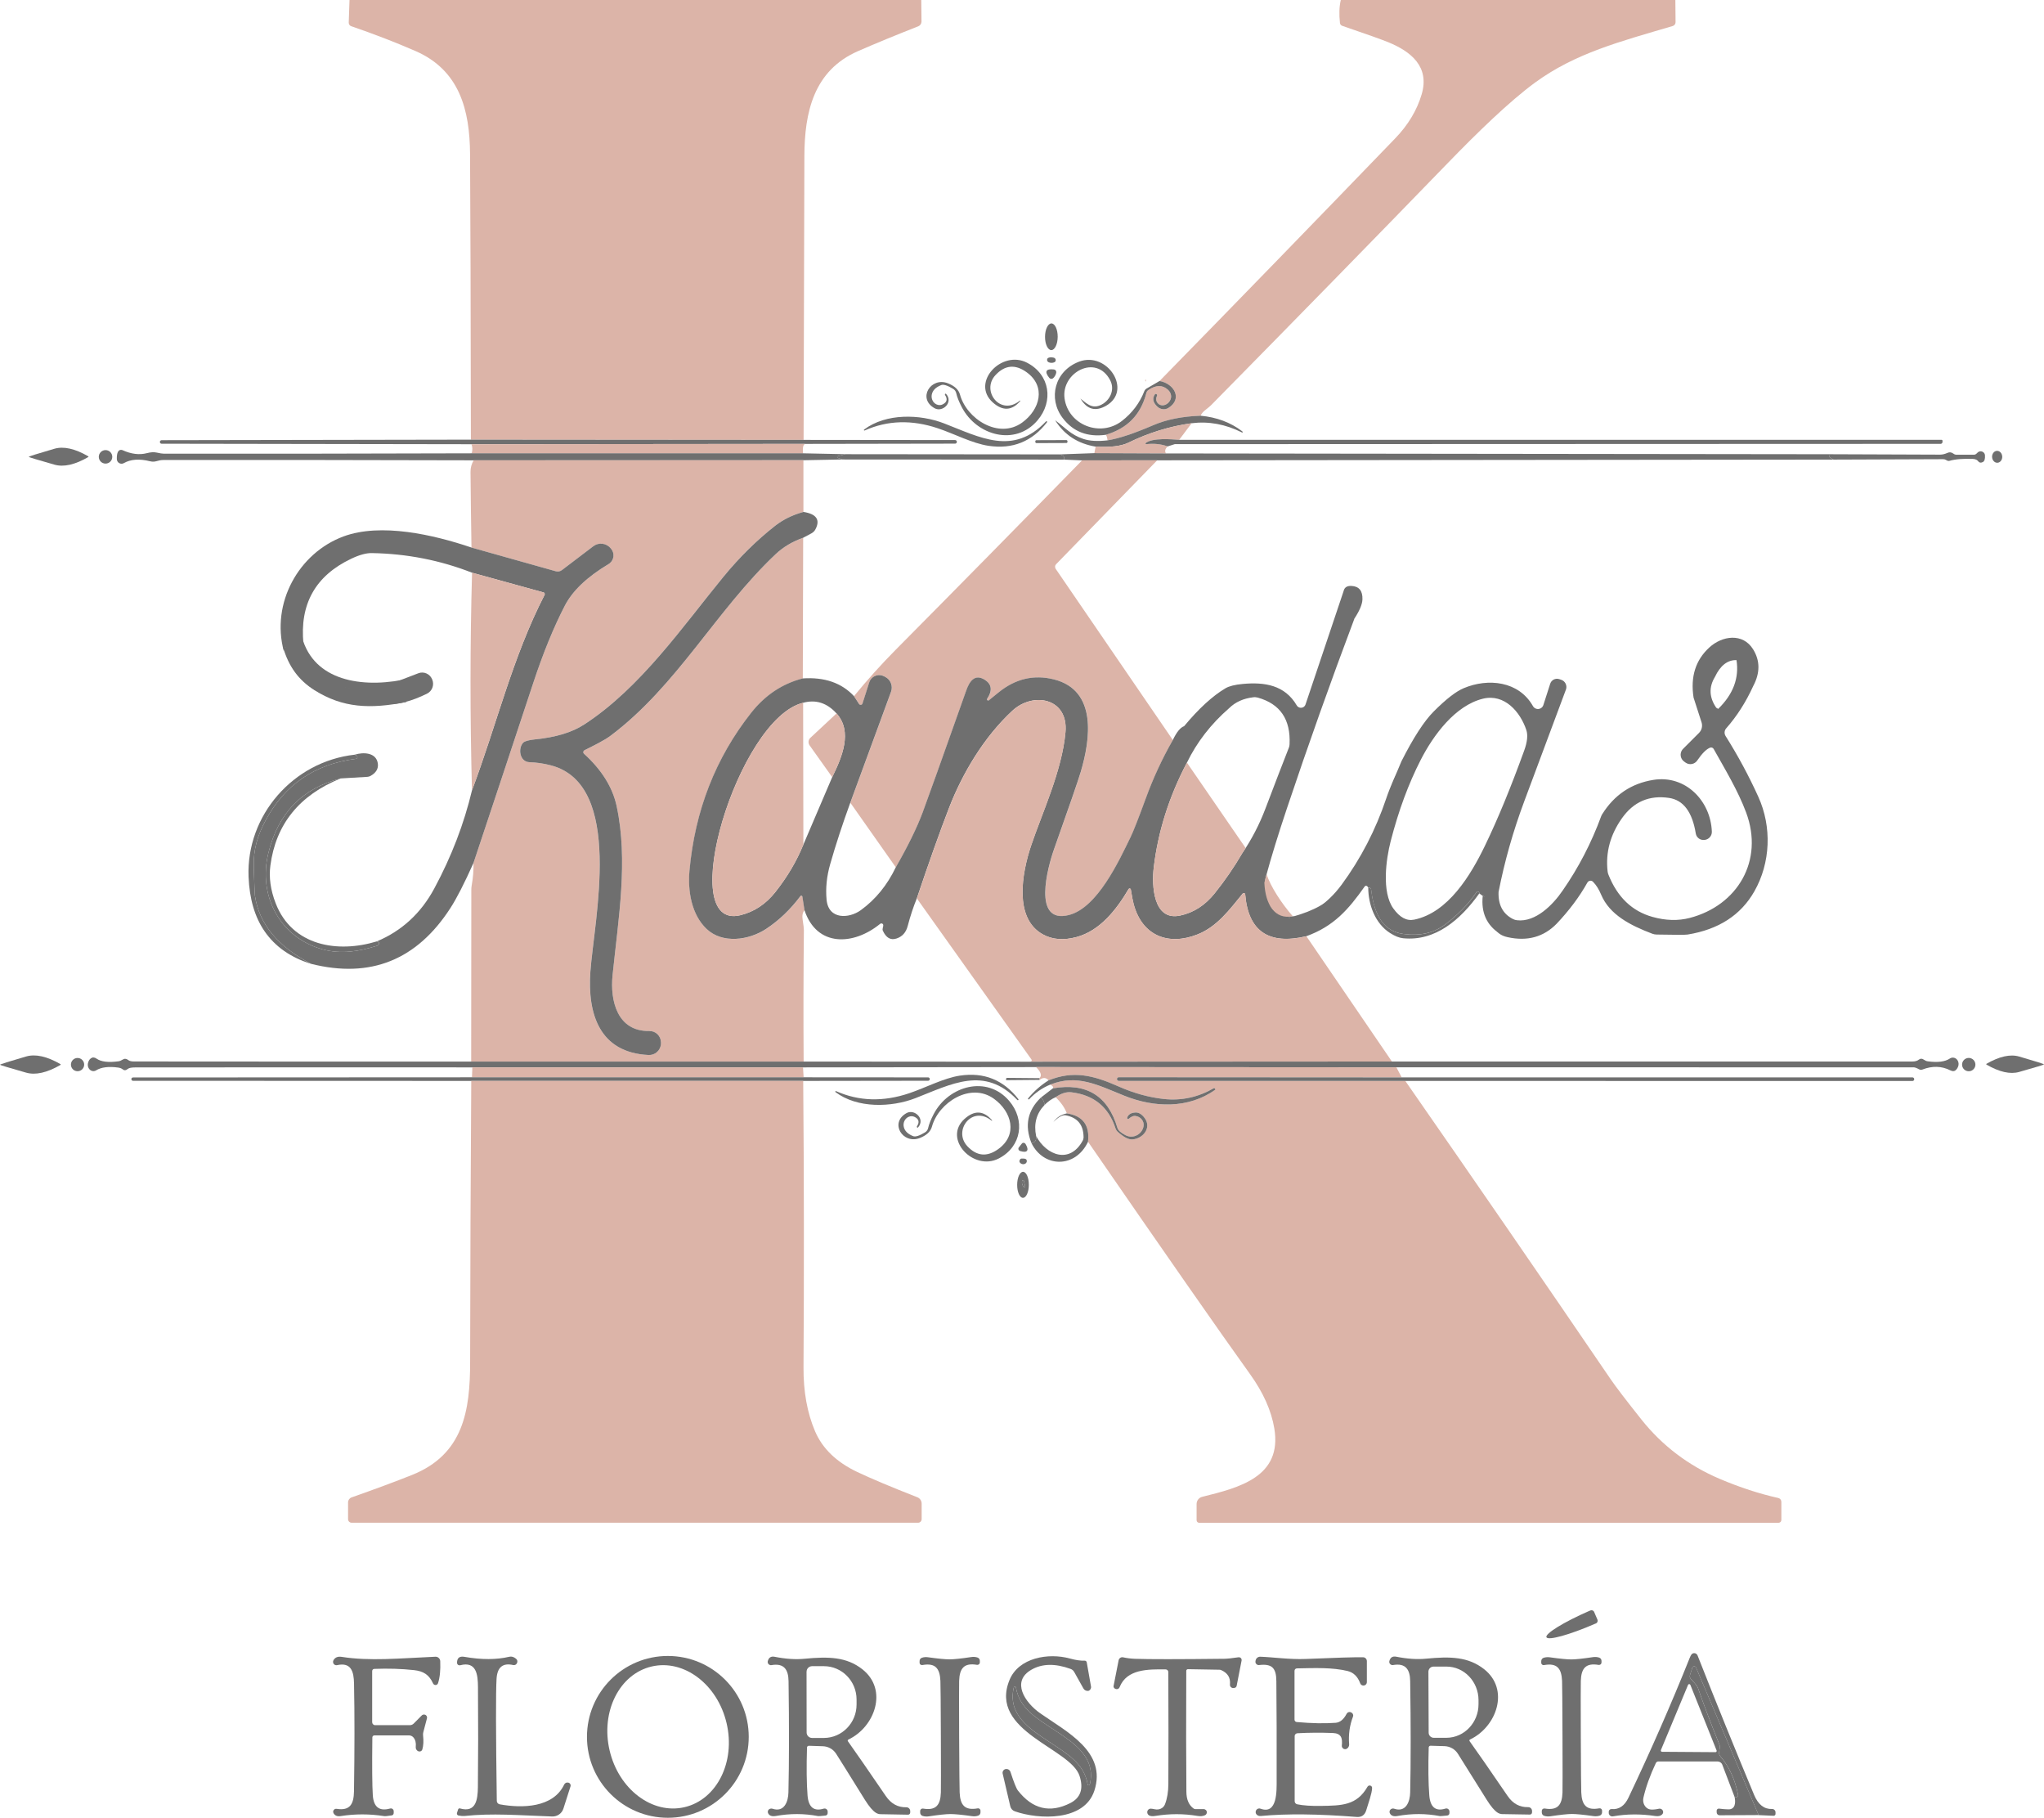 <svg xmlns="http://www.w3.org/2000/svg" id="Capa_2" data-name="Capa 2" viewBox="0 0 490.76 436.33"><defs><style>      .cls-1 {        fill: none;        stroke: #6f6f6f;        stroke-width: 2px;      }      .cls-2 {        fill: #6f6f6f;      }      .cls-3 {        fill: #dcb4a8;      }    </style></defs><g id="Capa_1-2" data-name="Capa 1"><g><path class="cls-3" d="M221.19,0l.06,5.16c0,.51-.3.96-.77,1.15-5.43,2.13-10.26,4.12-14.47,5.96-10.65,4.66-12.85,14.67-12.88,25.23-.06,22.68-.12,45.38-.19,68.09l-79.88-.06c-.04-32.02-.11-54.87-.2-68.54-.07-10.56-2.5-20.12-13.1-24.74-4.75-2.07-9.9-4.06-15.43-5.96-.37-.12-.61-.48-.6-.87l.19-5.42h137.27Z"></path><path class="cls-3" d="M402.25,0l.05,5.32c0,.43-.27.8-.67.92-12.67,3.74-23.38,6.51-33.05,13.57-6.12,4.47-13.93,12.06-21.02,19.38-17.34,17.89-36.27,37.25-56.79,58.08-.24.24-.7.62-1.37,1.15-.57.44-.95.9-1.13,1.37-4.43.15-8.24.92-11.43,2.3-4.58,1.97-8.22,3.18-10.92,3.61-.1-.75-.25-1.19-.44-1.33,5.2-1.51,8.45-4.86,9.76-10.05.07-.29.25-.54.5-.71,1.8-1.23,3.35-1.26,4.66-.08.97.88,1.06,2.15.16,3.1-.71.75-1.8.88-2.45.28-.01-.01-.03-.02-.04-.04-.52-.52-.61-1.14-.27-1.87.06-.14.01-.31-.12-.39l-.03-.02c-.13-.08-.3-.04-.38.09-.65.97-.45,1.95.62,2.94.74.69,1.82.81,2.64.3,3.49-2.17,1.38-5.85-2.12-6.47,18.94-19.35,37.79-38.76,56.56-58.22,3.13-3.24,5.25-6.78,6.38-10.62,1.93-6.6-2.55-10.22-7.99-12.46-1.62-.66-5.32-1.98-11.09-3.95-.3-.1-.52-.37-.55-.69-.23-2.08-.17-3.92.2-5.51h80.33Z"></path><ellipse class="cls-2" cx="252.43" cy="80.84" rx="3.2" ry="1.52" transform="translate(170.27 332.84) rotate(-89.7)"></ellipse><path class="cls-2" d="M253,85.85c.32.08.53.39.47.7-.03.18-.15.33-.32.4-.39.19-.83.2-1.32.03-.31-.11-.5-.45-.41-.75.05-.17.17-.3.34-.36.33-.13.75-.13,1.24-.02Z"></path><path class="cls-2" d="M244.98,96.24c-2.03,2.37-4.23,2.48-6.62.35-5.32-4.77,2.13-12.69,8.24-9.52,5.51,2.86,6.41,9.26,2.49,13.85-5.32,6.24-14.59,3.66-18.16-3.17-.69-1.33-1.14-2.46-1.34-3.37-.09-.43-.35-.8-.73-1.03-1.37-.83-2.32-1.13-2.86-.92-1.37.53-2.13,1.32-2.3,2.39-.17,1.11.52,2.17,1.55,2.38.38.08.77.03,1.11-.15,1.01-.51,1.19-1.25.54-2.24-.06-.1-.03-.24.07-.3,0,0,0,0,.01,0h0c.05-.04.12-.02.16.02,1.84,2.05-.82,4.5-2.71,3.48-4.28-2.33-.93-7.64,3.18-6,1.6.64,2.56,1.54,2.88,2.7,1.6,5.88,9.32,10.78,14.93,6.72,4.28-3.1,5.82-8.68,1.03-12.11-2.71-1.94-5.19-1.7-7.44.72-3.52,3.78,1.19,9.95,5.86,6.12.03-.02.08-.01.1.02.01.02.01.05,0,.07Z"></path><path class="cls-2" d="M278.41,91.45c3.5.62,5.61,4.3,2.12,6.47-.82.51-1.9.39-2.64-.3-1.07-.99-1.27-1.97-.62-2.94.08-.13.25-.17.38-.09l.03.02c.13.08.18.25.12.39-.34.73-.25,1.35.27,1.87.62.63,1.72.54,2.45-.2.01-.01.03-.03.04-.04.9-.95.81-2.22-.16-3.1-1.31-1.18-2.86-1.15-4.66.08-.25.17-.43.42-.5.71-1.31,5.19-4.56,8.54-9.76,10.05-4.39.59-7.83-.75-10.32-4.02-3.62-4.74-1.91-11.33,3.93-13.54,6.73-2.55,12.92,6.89,6.49,10.58-2.54,1.45-4.57.91-6.1-1.63-.01-.02-.05-.06-.12-.13,1.41,1.09,2.67,2.51,4.72,1.68,2.29-.92,3.74-3.64,2.46-6.06-3.37-6.41-11.81-1.8-10.94,4.4.9,6.39,8.61,9.37,13.75,5.41,2.47-1.91,4.27-4.29,5.39-7.14.1-.27.3-.5.55-.65l3.12-1.82Z"></path><path class="cls-2" d="M253.34,90.16c-.15.29-.33.5-.52.65-.28.21-.67.16-.89-.11-.61-.75-.81-1.31-.62-1.66.19-.35.77-.47,1.73-.36.35.04.6.34.57.69-.02.24-.11.5-.27.79Z"></path><path class="cls-3" d="M275.16,91.25c0,.06-.03.15-.07.28,0,.02-.02.04-.04.04s-.04-.02-.04-.04c-.04-.11-.05-.22-.04-.31,0-.05.05-.09.1-.08.05,0,.09.06.09.11Z"></path><path class="cls-2" d="M288.27,99.79c3.85.36,7.17,1.6,9.95,3.71.09.07.14.14.15.22,0,.05-.03.11-.09.11-.02,0-.05,0-.06-.01-3.98-2-8.02-2.74-12.11-2.23-5.26.73-10.31,2.29-15.16,4.66-1.71.84-4.34,1.16-7.89.96-4.29-.72-7.53-2.83-9.71-6.32,0,0,0-.01,0-.01,2.57,1.92,3.73,3.47,6.76,4.48,1.51.5,3.44.61,5.8.34,2.7-.43,6.34-1.64,10.92-3.61,3.19-1.38,7-2.15,11.43-2.3Z"></path><path class="cls-2" d="M207.48,103.1c5.26-3.96,13.42-3.7,19.17-1.48,8.63,3.33,16.62,7.88,24.49-.47.06-.06.16-.07.22-.01.06.05.07.14.03.21-3.59,4.64-8.28,6.53-14.05,5.66-3.89-.58-8.18-2.87-12.15-4.2-6.24-2.1-12.1-1.93-17.58.52-.06.04-.14.01-.18-.05-.04-.06-.01-.14.05-.18h0Z"></path><path class="cls-3" d="M286.11,101.59l-2.99,3.98c-1.91-.14-6.45-.51-8.04.77-.07.06-.07.16-.02.23.03.04.08.06.14.05,1.85-.21,3.57-.04,5.16.53-.63.59-.76,1.16-.41,1.69l-17.2-.07.31-1.56c3.55.2,6.18-.12,7.89-.96,4.85-2.37,9.9-3.93,15.16-4.66Z"></path><path class="cls-2" d="M113.06,105.53l79.88.06,36.38.04c.23,0,.42.19.42.42h0v.02c0,.23-.19.42-.42.42l-35.88.06-80.23.08-74.41-.12c-.23,0-.41-.18-.41-.41h0v-.02c0-.23.18-.41.41-.42l74.26-.13Z"></path><rect class="cls-2" x="248.58" y="105.65" width="7.72" height=".7" rx=".27" ry=".27" transform="translate(-.37 .88) rotate(-.2)"></rect><path class="cls-2" d="M283.12,105.57h183.05c.12,0,.22.1.22.22h0v.3c0,.25-.2.45-.45.45l-183.81.07s-.07,0-.1.01l-1.67.53c-1.59-.57-3.31-.74-5.16-.53-.09,0-.17-.06-.17-.14,0-.05.02-.1.05-.14,1.59-1.28,6.13-.91,8.04-.77Z"></path><path class="cls-3" d="M193.44,106.55c-.56,0-.77.75-.64,2.27h-79.55c.23-.75.21-1.48-.04-2.19l80.23-.08Z"></path><path class="cls-2" d="M6.9,109.67c0-.11,2.05-.76,6.15-1.95,2.23-.65,4.95-.04,8.16,1.82.02.01.03.03.03.06,0,.01,0,.01,0-.01v.05s-.01.05-.03.06c-3.21,1.86-5.92,2.47-8.15,1.83-4.11-1.17-6.16-1.79-6.16-1.86Z"></path><circle class="cls-2" cx="25.34" cy="109.66" r="1.62"></circle><path class="cls-2" d="M113.25,108.81h79.55s10.15.21,10.15.21l-1.8.49c-.11.03-.18.15-.14.26.02.07.07.12.14.15l1.15.37-9.4.18-79.17.02c-24.87-.07-49.72-.1-74.54-.07-1.38,0-1.83.63-3.16.3-2.55-.64-4.65-.49-6.29.44-.54.31-1.23.12-1.54-.42-.1-.17-.15-.36-.15-.55-.03-1.44.3-2.18.98-2.21.13,0,.26.02.38.07,2.09.95,4.05,1.19,5.86.72.89-.23,1.65-.28,2.27-.15.86.19,1.46.28,1.81.28,24.63.02,49.27-.01,73.9-.09Z"></path><path class="cls-2" d="M440.21,110.32c-.8-.37-1.15-.8-1.06-1.29,8.88.05,17.77.08,26.66.1.55,0,1.14-.14,1.79-.43.48-.22.97-.15,1.46.22.2.15.44.23.69.23h4.16c.25,0,.49-.1.66-.28l.24-.23c.4-.41,1.06-.41,1.47-.01.19.18.3.43.31.69.05.87-.13,1.4-.52,1.59-.44.22-.79.18-1.05-.12-.18-.21-.32-.35-.42-.4-.26-.14-.55-.22-.85-.23-2.38-.1-4.28.05-5.7.46-.21.06-.48,0-.81-.21-.2-.12-.43-.19-.67-.19l-26.36.1Z"></path><ellipse class="cls-2" cx="479.51" cy="109.65" rx="1.22" ry="1.43" transform="translate(-3.53 16.8) rotate(-2)"></ellipse><path class="cls-2" d="M262.75,108.77l17.2.07,159.2.19c-.09.49.26.92,1.06,1.29l-162.37.17-18.04.02-4.33-.19c.21-.63-.14-1.04-1.06-1.25l8.34-.3Z"></path><path class="cls-2" d="M254.41,109.07c.92.21,1.27.62,1.06,1.25l-53.17-.03-1.15-.37c-.11-.04-.18-.16-.14-.28.02-.07.07-.12.14-.13l1.8-.49,51.46.05Z"></path><path class="cls-3" d="M192.9,110.47v12.41c-2.6.71-4.85,1.81-6.74,3.28-4.49,3.52-8.64,7.61-12.47,12.28-9.7,11.82-19.9,26.69-33.48,35.49-2.89,1.87-6.76,3.04-11.63,3.53-1.64.17-2.63.44-2.98.81-1.32,1.42-.8,4.6,1.48,4.68,1.74.06,3.47.31,5.18.76,17.67,4.61,10.36,37.13,9.48,49.54-.71,10.13,2.17,19.43,13.98,19.99,1.53.07,2.83-1.08,2.95-2.6v-.22c.13-1.5-1-2.82-2.5-2.93-.09,0-.17,0-.26,0-7.68.13-9.47-7.23-8.83-13.42,1.41-13.68,3.78-27.49.98-40.54-.97-4.53-3.59-8.73-7.84-12.59-.21-.19-.23-.52-.03-.73.04-.05.1-.09.15-.12,2.26-1.13,4.76-2.36,6.23-3.46,16-12,25.32-30.05,39.67-43.61,1.8-1.7,4-3.01,6.6-3.93l-.09,33.77c-4.92,1.27-9.05,4.03-12.4,8.28-8.55,10.85-13.48,23.47-14.79,37.88-.44,4.93.51,10.57,4.13,13.99,3.8,3.59,10.12,2.72,14.3-.04,3.07-2.03,5.8-4.64,8.21-7.85.08-.12.25-.14.36-.06.06.04.1.11.11.18l.5,3.24c-.47.53-.62,1.31-.45,2.34.19,1.19.29,2,.29,2.42-.11,10.5-.13,21.03-.06,31.58h-79.82l.03-41.2c0-.39.03-.77.1-1.14.32-1.77.46-3.55.43-5.34,4.75-14.25,9.53-28.64,14.34-43.19,2.39-7.23,4.92-13.42,7.59-18.57,1.85-3.57,5.34-6.89,10.48-9.96,1.16-.69,1.54-2.2.85-3.36-.06-.11-.13-.21-.21-.3l-.13-.15c-1.03-1.25-2.86-1.47-4.15-.49l-7.54,5.73c-.42.32-.97.43-1.48.28l-20.24-5.69c-.1-6.18-.18-12.24-.23-18.18,0-1,.25-1.92.76-2.76l79.17-.02Z"></path><path class="cls-3" d="M277.84,110.49l-24.27,24.94c-.3.3-.33.77-.09,1.13l28.13,41.09c-2.57,4.49-4.75,9.21-6.55,14.16-1.73,4.72-2.92,7.76-3.59,9.13-2.79,5.72-7.95,16.95-14.79,18.7-8.92,2.28-5.07-11.6-3.59-15.78,3.68-10.37,5.82-16.56,6.42-18.59,2.29-7.72,4.02-19.52-6.39-22.17-4.85-1.23-9.31-.18-13.39,3.15-1.5,1.22-2.26,1.84-2.29,1.86-.13.09-.3.06-.39-.07-.07-.1-.07-.22,0-.32,1.29-1.96,1.1-3.47-.58-4.54-2.49-1.57-3.73.51-4.47,2.6-5.93,16.74-9.42,26.49-10.46,29.26-1.39,3.7-3.54,8.09-6.45,13.16l-10.92-15.51,9.78-26.62c.5-1.35-.06-2.86-1.3-3.53l-.29-.16c-1.22-.68-2.76-.25-3.44.97-.08.15-.15.3-.2.46l-1.62,5.07c-.08.24-.34.37-.58.29-.1-.03-.18-.1-.24-.18l-1.23-1.9c3.16-3.87,6.52-7.61,10.08-11.2,14.91-15.03,29.8-30.16,44.67-45.38l18.04-.02Z"></path><path class="cls-2" d="M192.91,122.88c3.11.49,4.07,1.88,2.89,4.15-.22.43-.57.78-.99,1l-1.97,1.05c-2.6.92-4.8,2.23-6.6,3.93-14.35,13.56-23.67,31.61-39.67,43.61-1.47,1.1-3.97,2.33-6.23,3.46-.26.13-.36.44-.24.7.03.06.07.11.12.15,4.25,3.86,6.87,8.06,7.84,12.59,2.8,13.05.43,26.86-.98,40.54-.64,6.19,1.15,13.55,8.83,13.42,1.51-.03,2.75,1.17,2.78,2.68,0,.09,0,.17,0,.26v.22c-.13,1.52-1.43,2.67-2.96,2.6-11.81-.56-14.69-9.86-13.98-19.99.88-12.41,8.19-44.93-9.48-49.54-1.71-.45-3.44-.7-5.18-.76-2.28-.08-2.8-3.26-1.48-4.68.35-.37,1.34-.64,2.98-.81,4.87-.49,8.74-1.66,11.63-3.53,13.58-8.8,23.78-23.67,33.48-35.49,3.83-4.67,7.98-8.76,12.47-12.28,1.89-1.47,4.14-2.57,6.75-3.28Z"></path><path class="cls-2" d="M113.2,131.43l20.24,5.69c.51.15,1.06.04,1.48-.28l7.54-5.73c1.29-.98,3.12-.76,4.15.49l.13.15c.86,1.05.71,2.59-.34,3.45-.1.08-.2.15-.3.21-5.14,3.07-8.63,6.39-10.48,9.96-2.67,5.15-5.2,11.34-7.59,18.57-4.81,14.55-9.59,28.94-14.34,43.19-2.21,4.92-4.05,8.52-5.52,10.79-8.07,12.53-19.23,17.01-33.46,13.44-8.01-4.15-12.5-9.59-13.49-16.31-.07-.52-.17-2.81-.29-6.86-.13-4.38.94-7.69,2.79-11.17,4.59-8.65,11.83-13.61,21.71-14.87.24-.03.41-.24.38-.47-.02-.15-.11-.28-.25-.35l-.39-.18c2.07-.65,5.13-.55,5.54,2.07.19,1.27-.4,2.28-1.77,3.04-.23.12-.48.2-.74.21l-6.41.38c-9.22,2.37-15,8.33-17.35,17.88-2.58,10.48,2.97,20.4,13.02,23.15,4.46,1.21,8.84.48,13.06-.86.33-.1.54-.44.49-.79,0-.07-.18-.16-.52-.27,6-2.53,10.59-6.76,13.78-12.69,4.13-7.67,7.14-15.52,9.05-23.55,5.95-15.84,9.72-31.95,17.43-46.93.1-.21.02-.46-.18-.56-.03-.01-.05-.02-.08-.03l-17.15-4.73c-7.66-3-15.69-4.57-24.09-4.71-1.33-.02-2.98.43-4.93,1.36-8.59,4.08-12.41,10.89-11.46,20.43l-.26-.1c-.18-.07-.38.02-.45.21-.03.07-.03.14,0,.21.47,1.97,1.23,3.68,2.27,5.14.17.25.38.48.61.67,5.74,4.81,12.29,6.06,19.66,3.75,1.21-.38,1.39-.66.54-.83l5.22-2c1.29-.5,2.75.14,3.29,1.43l.04.09c.54,1.29-.02,2.78-1.27,3.39-3.65,1.79-6.83,2.63-9.52,2.51-4.49.24-8.67-.2-12.56-1.32-6.56-1.89-10.07-5.76-11.57-12.06-.05-.17-.23-.27-.4-.22-.11.03-.2.12-.22.24l-.1.63c-3.1-11.5,3.54-23.53,14.33-27.53,8.96-3.31,21.6-.43,30.74,2.67Z"></path><path class="cls-3" d="M113.32,189.72c-.47-17.58-.47-35,.02-52.25l17.15,4.73c.22.06.35.28.29.51,0,.03-.02.06-.03.08-7.71,14.98-11.48,31.09-17.43,46.93Z"></path><path class="cls-2" d="M325.17,148.55c-5.7,15.13-11.09,30.29-16.18,45.48-2.1,6.26-3.79,11.76-5.07,16.49-.32,1.17-.09,2.21.7,3.11.03.04-.03.34-.04.4-.01.13-.02.27-.03.4-.01.25-.02.51-.01.76.01.46.06.92.18,1.37.21.83.66,1.56,1.33,2.09.92.73,2.11,1.05,3.24,1.24.51.08,1.02.02,1.53,0l-1.12.18c-.1.02-.22.05-.23.15,0,.07.05.13.11.15s.14.02.2.01c.56-.04,1.13.02,1.69,0,.32,0,.64-.04.95-.13s.57-.25.85-.4c.57-.29,1.13-.6,1.68-.93,1.08-.65,2.11-1.38,3.07-2.19s1.86-1.68,2.69-2.62c.49-.56.96-1.15,1.41-1.75,4.61-6.27,8.18-13.17,10.71-20.7,1-2.99,2.45-5.94,3.66-8.94,2.87-5.67,5.45-9.65,7.76-11.96,2.94-2.94,5.33-4.8,7.18-5.57,5.85-2.47,13.23-1.72,16.63,4.3.37.66,1.21.89,1.87.52.3-.17.53-.45.63-.78l1.64-5.11c.29-.9,1.25-1.4,2.15-1.11l.47.15c.96.31,1.49,1.34,1.18,2.31,0,.03-.02.05-.03.07-3.43,9.16-6.78,18.14-10.05,26.94-2.65,7.11-4.69,14.32-6.12,21.63-.11,3.12,1.06,5.29,3.5,6.51.3.15.62.24.95.27,4.4.51,8.57-3.63,10.97-7.17,3.79-5.46,6.86-11.38,9.21-17.77.06-.17.14-.32.23-.47,2.91-4.67,7.01-7.43,12.3-8.28,7.72-1.25,13.77,5.03,14.05,12.41.04.99-.68,1.85-1.67,1.99h-.1c-1,.15-1.93-.54-2.09-1.54-.84-5.17-2.98-8.02-6.41-8.53-4.75-.71-8.52.92-11.31,4.87-2.81,3.97-3.96,8.22-3.45,12.75.03.29.1.56.21.82,2.15,5.39,5.68,8.76,10.57,10.12,3.18.89,6.16.97,8.93.25,11.47-2.98,17.88-13.73,13.55-25.31-1.97-5.29-5.08-10.39-7.8-15.26-.17-.3-.54-.43-.86-.3-.91.36-1.93,1.39-3.08,3.08-.62.91-1.87,1.15-2.77.52-.02-.01-.03-.02-.05-.03l-.35-.26c-.89-.65-1.08-1.9-.43-2.8.06-.08.13-.16.2-.23l3.83-3.83c.66-.66.89-1.64.61-2.52l-1.92-5.95c-.78-5,.48-9.01,3.78-12.03,3.12-2.86,8.04-3.53,10.5.41,1.71,2.74,1.72,5.68.05,8.83-1.77,3.88-3.94,7.27-6.49,10.16-.46.52-.52,1.27-.15,1.85,2.95,4.68,5.57,9.54,7.86,14.59,3.28,7.22,2.95,15.83-.95,22.69-3.24,5.7-8.58,9.16-16.02,10.37-.51.09-3,.09-7.46,0-.34,0-.69-.07-1.01-.19-5.39-2.04-10.28-4.6-12.29-9.36-.55-1.32-1.21-2.36-1.96-3.11-.33-.34-.87-.34-1.2-.01-.06.06-.11.12-.15.19-1.88,3.37-4.34,6.67-7.39,9.89-3.11,3.18-7.02,4.26-11.73,3.23-1.45-.32-2.36-.91-2.75-1.78-1.62-2.67-2.56-5.26-2.81-7.77-.01-.12-.09-.23-.2-.27-.09-.04-.18-.08-.27-.11l-.81-.59s.03-.13-.02-.24c-.09-.19-.32-.27-.51-.17-.06.03-.11.08-.15.13-2.08,3.11-4.89,5.75-7.44,7.69-2.75,2.1-6.13,2.87-10.14,2.32-5.53-.76-7.13-5.87-7.72-10.71-.02-.2-.18-.35-.37-.38-.13-.02-.23-.04-.32-.06-.09-.15-.19-.27-.32-.35-.18-.11-.4-.06-.52.11-3.9,5.54-7.43,9.56-14.01,11.94-9.06,2.15-13.96-1.21-14.69-10.07-.02-.18-.18-.31-.36-.29-.08,0-.16.05-.22.11-3.19,3.9-6.17,7.96-10.84,9.81-7.03,2.79-13.31.36-15.36-7.27-.18-.67-.41-1.84-.68-3.51-.03-.16-.18-.26-.34-.23-.08.02-.15.06-.19.13-2.95,5.01-6.91,10.03-12.54,11.53-3.09.82-5.76.61-8.03-.64-7.03-3.85-5.05-14.71-2.86-21.26,2.58-7.71,7.44-17.96,8.27-27.28.74-8.21-7.75-9.78-12.74-5.16-6.86,6.36-11.99,15.03-15.19,23.28-2.25,5.81-4.83,13.07-7.76,21.78-.83,2.03-1.56,4.24-2.19,6.64-.4,1.53-1.29,2.52-2.67,2.98-1.41.48-2.51-.15-3.3-1.89-.08-.19-.07-.45.02-.78.12-.38.12-.64,0-.78-.16-.2-.45-.23-.66-.07-6.37,5.21-15.21,5.65-18.17-3.29l-.5-3.24c-.02-.14-.15-.24-.29-.23-.07,0-.14.05-.18.11-2.41,3.21-5.14,5.82-8.21,7.85-4.18,2.76-10.5,3.63-14.3.04-3.62-3.42-4.57-9.06-4.13-13.99,1.31-14.41,6.24-27.03,14.79-37.88,3.35-4.25,7.48-7.01,12.4-8.28,5.23-.35,9.33,1.07,12.3,4.24l1.23,1.9c.14.21.43.27.64.13.09-.06.15-.14.18-.24l1.62-5.07c.42-1.33,1.84-2.06,3.17-1.63.16.05.32.12.47.2l.29.16c1.24.67,1.8,2.18,1.3,3.53l-9.78,26.62c-1.87,5.13-3.48,10.04-4.82,14.73-.84,2.93-1.13,5.78-.87,8.54.45,4.86,5.42,4.56,8.23,2.51,3.54-2.57,6.33-6,8.38-10.27,2.91-5.07,5.06-9.46,6.45-13.16,1.04-2.77,4.53-12.52,10.46-29.26.74-2.09,1.98-4.17,4.47-2.6,1.68,1.07,1.87,2.58.58,4.54-.09.13-.06.3.07.39.1.07.22.07.32,0,.03-.02.79-.64,2.29-1.86,4.08-3.33,8.54-4.38,13.39-3.15,10.41,2.65,8.68,14.45,6.39,22.17-.6,2.03-2.74,8.22-6.42,18.59-1.48,4.18-5.33,18.06,3.59,15.78,6.84-1.75,12-12.98,14.79-18.7.67-1.37,1.86-4.41,3.59-9.13,1.8-4.95,3.98-9.67,6.55-14.16.91-1.91,1.81-3.02,2.72-3.34,3.52-4.23,6.83-7.26,9.92-9.09.89-.52,2.27-.87,4.14-1.04,5.3-.5,10.13.29,12.97,5.14.33.56,1.04.74,1.6.42.24-.14.42-.37.51-.63l9.14-27.2c.19-.89.81-1.31,1.88-1.26,1.83.09,2.72,1.17,2.65,3.23-.04,1.19-.7,2.75-1.97,4.67ZM411.75,162.49c-1.49,2.45-1.38,4.91.31,7.38.16.09.32.19.47.29,3.6-3.5,5.07-7.4,4.4-11.71-2.15-.06-3.88,1.29-5.18,4.04ZM295.12,169.98c-4.37,3.8-7.75,8.16-10.14,13.08-4.29,8.15-6.94,16.55-7.97,25.19-.5,4.24-.16,12.91,6.35,11.51,3.24-.69,6.01-2.48,8.3-5.35,2.43-3.03,4.64-6.24,6.61-9.62,2.27-3.33,4.12-6.91,5.57-10.73,2.25-5.94,4.12-10.79,5.6-14.55.11-.27.17-.56.18-.85.29-5.97-2.25-9.7-7.62-11.21-.36-.1-.73-.13-1.09-.08-2.38.28-4.31,1.15-5.79,2.61ZM339.53,220.75c8.18-1.68,13.59-10.68,16.99-17.72,3.09-6.39,6.23-14.02,9.44-22.88.74-2.05.91-3.67.52-4.88-1.46-4.42-5.27-8.81-10.42-7.56-6.68,1.63-11.92,8.77-14.94,14.67-2.94,5.73-5.35,12.25-7.23,19.57-1.1,4.28-2.19,12.16.64,16.11,1.55,2.16,3.21,3.06,5,2.69ZM192.83,168.69c-15.69,3.79-30.95,54.87-15.07,50.99,3.31-.81,6.11-2.66,8.4-5.55,2.87-3.63,5.12-7.43,6.73-11.4l6.92-16.19c2.39-4.85,4.95-10.94,1.04-15.29-2.29-2.53-4.96-3.39-8.02-2.56Z"></path><path class="cls-3" d="M313.66,224.73l20.53,30.07-86.91.05c.11,0,.21-.04.3-.09.14-.09.18-.27.09-.41,0,0,0,0,0-.01l-27.53-38.68c2.93-8.71,5.51-15.97,7.76-21.78,3.2-8.25,8.33-16.92,15.19-23.28,4.99-4.62,13.48-3.05,12.74,5.16-.83,9.32-5.69,19.57-8.27,27.28-2.19,6.55-4.17,17.41,2.86,21.26,2.27,1.25,4.94,1.46,8.03.64,5.63-1.5,9.59-6.52,12.54-11.53.09-.14.26-.18.4-.09.07.04.11.11.13.19.27,1.67.5,2.84.68,3.51,2.05,7.63,8.33,10.06,15.36,7.27,4.67-1.85,7.65-5.91,10.84-9.81.12-.14.33-.16.47-.04.07.06.11.13.11.22.73,8.86,5.63,12.22,14.69,10.07Z"></path><path class="cls-3" d="M192.83,168.69l.06,34.04c-1.61,3.97-3.86,7.77-6.73,11.4-2.29,2.89-5.09,4.74-8.4,5.55-15.88,3.88-.62-47.2,15.07-50.99Z"></path><path class="cls-3" d="M199.81,186.54l-5.43-7.63c-.4-.57-.32-1.34.19-1.81l6.28-5.85c3.91,4.35,1.35,10.44-1.04,15.29Z"></path><path class="cls-2" d="M85.17,181.15l.39.18c.22.1.31.35.22.57-.06.14-.19.24-.35.25-9.88,1.26-17.12,6.22-21.71,14.87-1.85,3.48-2.92,6.79-2.79,11.17.12,4.05.22,6.34.29,6.86.99,6.72,5.48,12.16,13.49,16.31-4.89-1.51-8.61-4.1-11.16-7.78-2.37-3.43-3.66-7.8-3.87-13.13-.58-14.64,10.66-27.66,25.49-29.3Z"></path><path class="cls-2" d="M336.68,183.23l.57.04c-1.21,3-2.66,5.95-3.66,8.94-2.53,7.53-6.1,14.43-10.71,20.7-2.48,3.38-5.65,5.99-9.5,7.82-.28.13-.59.2-.89.2l-2.97-.54c-.07,0-.13-.06-.14-.14,0-.08.06-.15.14-.16l1.24-.18c4.23-1.19,8.57-3.15,11.37-6.98,5.19-7.11,9.06-14.9,11.62-23.37.47-1.57,1.45-3.68,2.93-6.33Z"></path><path class="cls-3" d="M284.98,183.06l14.1,20.5-.81,1.23c-1.97,3.38-4.18,6.59-6.61,9.62-2.29,2.87-5.06,4.66-8.3,5.35-6.51,1.4-6.85-7.27-6.35-11.51,1.03-8.64,3.68-17.04,7.97-25.19Z"></path><path class="cls-2" d="M81.79,186.85c-9.94,4.03-15.56,11-16.87,20.91-.38,2.87.04,5.89,1.27,9.06,3.96,10.24,14.86,12.03,24.3,9.14.34.11.51.2.52.27.05.35-.16.69-.49.79-4.22,1.34-8.6,2.07-13.06.86-10.05-2.75-15.6-12.67-13.02-23.15,2.35-9.55,8.13-15.51,17.35-17.88Z"></path><path class="cls-3" d="M304.1,209.86c.95,2.87,3.51,6.9,6.28,10.05-4.27.94-6.6-2.84-6.81-8.04l.53-2.01Z"></path><path class="cls-2" d="M355.18,214.45c-4.51,6.31-10.56,11.55-18.31,10.76-.93-.09-1.98-.52-3.15-1.27-3.54-2.27-5.21-6.79-5.21-10.91.09.02.19.04.32.06.19.03.35.18.37.38.59,4.84,2.19,9.95,7.72,10.71,4.01.55,7.39-.22,10.14-2.32,2.55-1.94,5.36-4.58,7.44-7.69.11-.18.35-.23.53-.11.06.04.1.09.13.15.05.11.06.19.02.24Z"></path><path class="cls-2" d="M360.11,224.13c-3.16-2.04-4.53-5.07-4.11-9.09.12.04.23.08.34.12.14.05.23.16.25.3.32,2.8,1.49,5.69,3.52,8.67Z"></path><path class="cls-2" d="M14.57,255.49v.05s0,.06-.03.07c-3.26,1.89-6.02,2.51-8.28,1.86C2.09,256.28,0,255.65,0,255.58c0-.11,2.08-.77,6.25-1.98,2.26-.66,5.02-.05,8.29,1.84.02.01.03.04.03.07,0,.01,0,0,0-.02Z"></path><circle class="cls-2" cx="18.62" cy="255.54" r="1.59"></circle><path class="cls-2" d="M113.13,254.81h79.82l54.33.04,86.91-.05c41.51.01,83.16.01,124.93,0,.69,0,1.22-.15,1.61-.46.37-.29.76-.28,1.18.02.31.22.62.35.92.39,2.39.33,4.17.11,5.33-.67.64-.43,1.49-.2,1.89.51.24.43.27.96.09,1.42-.18.46-.43.79-.75.99-.29.17-.67.14-1.14-.09-2.09-1.04-4.32-1.1-6.69-.18-.25.1-.54.08-.77-.05-.59-.32-1.03-.48-1.3-.48-41.39,0-82.8,0-124.22-.01l-86.51-.05-55.96.07h-79.39c-26.99-.02-53.98-.01-80.98.01-.9,0-1.5.13-1.8.39-.41.35-.81.37-1.2.05-.25-.21-.61-.34-1.08-.41-2.31-.31-4.07-.08-5.29.68-.62.39-1.43.13-1.8-.58-.17-.32-.22-.7-.16-1.06.11-.56.34-.98.71-1.25.41-.3.86-.28,1.37.07,1.09.76,2.86.97,5.31.63.28-.04.61-.18.98-.41.44-.28.89-.23,1.35.14.27.21.73.32,1.38.32,27.25.03,54.22.03,80.93.02Z"></path><circle class="cls-2" cx="472.69" cy="255.54" r="1.6"></circle><path class="cls-2" d="M490.76,255.51c0,.06-1.98.66-5.95,1.79-2.15.62-4.78.03-7.88-1.77-.02-.01-.03-.04-.03-.07v-.04s0,.02,0,0c0-.03.01-.05.03-.06,3.11-1.79,5.73-2.38,7.88-1.75,3.97,1.15,5.95,1.78,5.95,1.89Z"></path><path class="cls-3" d="M192.8,256.21l.15,2.38h-79.63l.09-2.39h79.39Z"></path><path class="cls-3" d="M335.27,256.19l1.27,2.42-67.92-.04c-.24,0-.44.19-.44.43v.02c0,.24.2.44.44.44h68.79c16.61,23.89,33.04,47.74,49.28,71.57,1.25,1.83,3.7,5.04,7.35,9.63,5.06,6.37,11.37,11.15,18.93,14.35,4.79,2.03,9.46,3.55,13.99,4.56.43.09.74.48.74.92v4.36c0,.37-.3.67-.67.67h-139.12c-.34,0-.61-.28-.61-.62h0v-3.88c0-.82.56-1.54,1.35-1.73,8.87-2.2,19.25-4.78,17.31-16.41-.71-4.27-2.65-8.61-5.82-13.03-7.38-10.28-20.35-28.88-38.91-55.79.45-3.97-1.25-6.24-5.09-6.81-.48-1.33-1.38-2.62-2.69-3.88,1.33-.93,2.6-1.33,3.81-1.18,5.41.66,8.93,3.56,10.58,8.69.1.29.27.56.5.77,1.43,1.29,2.61,1.91,3.53,1.85,2.54-.16,4.7-2.77,2.97-5.12-.7-.95-1.45-1.39-2.24-1.34-1.09.07-1.74.49-1.97,1.27-.04.12.03.25.16.29.07.02.16,0,.21-.05.55-.47,1.01-.7,1.38-.69,1.23.02,2.22.98,2.21,2.15,0,.07,0,.14-.01.21-.22,1.87-2.37,3.29-4.34,2.27-1.12-.58-1.77-1.16-1.94-1.73-2.29-7.75-7.46-10.92-15.51-9.52.17-.31-.04-.61-.63-.9,6.5-2.57,11.44.14,17.77,2.68,7.14,2.87,15.41,3.17,21.86-1.47.02-.01.03-.05.01-.08,0,0,0,0,0,0l-.17-.23c-.05-.06-.14-.08-.2-.04-3.77,2.18-7.77,3.05-11.98,2.6-3.61-.39-7.25-1.39-10.91-3.02-6.11-2.71-10.86-3.84-16.79-1.46-.59-.7-1.31-.74-2.16-.11-.01-.14-.03-.28-.04-.41.67-.57.4-1.46-.79-2.66l86.51.05Z"></path><path class="cls-2" d="M200.74,261.91c5.48,2.44,11.34,2.61,17.58.5,3.96-1.34,8.25-3.63,12.14-4.22,5.77-.87,10.46,1.01,14.06,5.65.04.07.03.16-.03.21-.06.06-.16.05-.22,0-7.88-8.34-15.87-3.79-24.49-.45-5.75,2.23-13.91,2.5-19.17-1.45-.06-.04-.09-.12-.05-.18.04-.06.12-.09.18-.05Z"></path><path class="cls-2" d="M252.16,260.34c-1.94.81-3.63,1.98-5.06,3.52-.06.06-.16.07-.22.01h0c-.07-.06-.08-.16-.02-.23,1.39-1.7,3.03-3.14,4.9-4.32,5.93-2.38,10.68-1.25,16.79,1.46,3.66,1.63,7.3,2.63,10.91,3.02,4.21.45,8.21-.42,11.98-2.6.06-.04.15-.02.2.04l.17.23s.02.06,0,.08c0,0,0,0,0,0-6.45,4.64-14.72,4.34-21.86,1.47-6.33-2.54-11.27-5.25-17.77-2.68Z"></path><path class="cls-2" d="M336.54,258.61h122.63c.24,0,.43.19.43.43h0v.02c0,.23-.19.42-.43.42h0l-121.76-.02h-68.79c-.24,0-.44-.2-.44-.44h0v-.02c0-.24.2-.43.44-.43l67.92.04Z"></path><path class="cls-2" d="M113.32,258.59h79.63l29.89.02c.22,0,.4.18.4.4h0c0,.23-.18.41-.4.41h0l-29.99.04h-79.7l-81.21-.03c-.22,0-.4-.17-.4-.39v-.02c0-.22.18-.39.4-.39l81.38-.04Z"></path><path class="cls-2" d="M249.55,258.8c.01.13.03.27.04.41l-7.99.07s-.04-.02-.04-.05v-.25c0-.14.11-.25.24-.25,0,0,0,0,0,0l7.74.07Z"></path><path class="cls-3" d="M192.85,259.46c.19,22.97.22,45.9.07,68.79-.03,5.79.89,10.89,2.77,15.3,1.77,4.14,5.13,7.39,10.06,9.74,3.3,1.57,8.13,3.61,14.5,6.1.63.25,1.04.85,1.04,1.53v3.72c0,.48-.39.87-.86.87H84.43c-.47,0-.86-.39-.86-.86h0v-4.02c0-.54.34-1.02.84-1.2,5.57-1.96,10.4-3.75,14.49-5.38,12.38-4.93,13.97-15.44,13.98-27.12.03-22.45.12-44.94.27-67.47h79.7Z"></path><path class="cls-2" d="M238.1,269.01c-4.66-3.82-9.36,2.33-5.85,6.11,2.25,2.41,4.72,2.65,7.42.71,4.78-3.42,3.25-8.99-1.02-12.08-5.6-4.05-13.3.84-14.9,6.71-.32,1.15-1.28,2.05-2.87,2.69-4.1,1.64-7.45-3.66-3.18-5.99,1.89-1.01,4.54,1.43,2.71,3.48-.04.04-.11.06-.16.03h0c-.11-.07-.15-.2-.09-.31,0,0,0,0,0-.01.65-.99.47-1.73-.54-2.24-.93-.46-2.05,0-2.5,1.02-.16.38-.22.8-.15,1.21.17,1.06.93,1.85,2.29,2.38.54.21,1.49-.09,2.85-.92.38-.23.64-.6.73-1.02.2-.91.65-2.04,1.34-3.37,3.56-6.81,12.81-9.39,18.12-3.16,3.91,4.58,3.01,10.97-2.49,13.82-6.09,3.16-13.53-4.74-8.22-9.5,2.38-2.13,4.58-2.01,6.61.35.02.03,0,.08-.03.09-.02.01-.05,0-.07,0Z"></path><path class="cls-2" d="M253.45,263.37c-.96.41-1.85,1.04-2.68,1.89,0-.74-.29-1.34-.86-1.8l2.88-2.22c8.05-1.4,13.22,1.77,15.51,9.52.17.57.82,1.15,1.94,1.73,1.97,1.02,4.12-.4,4.34-2.27.13-1.16-.75-2.21-1.98-2.35-.07,0-.15-.01-.22-.01-.37,0-.83.22-1.38.69-.1.08-.24.07-.32-.03-.05-.06-.07-.14-.05-.21.23-.78.88-1.2,1.97-1.27.79-.05,1.54.39,2.24,1.34,1.73,2.35-.43,4.96-2.97,5.12-.92.06-2.1-.56-3.53-1.85-.23-.21-.4-.48-.5-.77-1.65-5.13-5.17-8.03-10.58-8.69-1.21-.15-2.48.25-3.81,1.18Z"></path><path class="cls-2" d="M249.91,263.46c.57.46.86,1.06.86,1.8-1.93,2.01-2.6,4.49-2,7.43.11,1.02-.26,1.58-1.13,1.67-1.67-4.21-.92-7.84,2.27-10.9Z"></path><path class="cls-2" d="M256.14,267.25c3.84.57,5.54,2.84,5.09,6.81-2.99,6.39-10.65,6.31-13.59.3.87-.09,1.24-.65,1.13-1.67,2.5,4.67,8.08,6.77,11.17,1.13.15-.28.23-.59.22-.9-.03-2.92-1.44-4.65-4.25-5.2-.77-.15-1.74.36-2.92,1.53-.04.04-.08.08-.12.13.85-1.14,1.75-1.79,3.27-2.13Z"></path><path class="cls-2" d="M246.58,276.22c-.23.31-.79.33-1.66.06-.3-.09-.48-.4-.39-.7,0-.01,0-.02.01-.04.01-.03.16-.22.43-.57.27-.35.42-.54.45-.56.26-.18.61-.11.79.15,0,0,.01.02.02.03.47.79.58,1.33.35,1.63Z"></path><path class="cls-2" d="M245.08,279.26c-.37-.28-.41-.62-.13-1.01.06-.09.17-.14.28-.15.67-.04,1.07.04,1.2.24.23.38.07.84-.36,1.03-.32.14-.71.09-.99-.11Z"></path><path class="cls-2" d="M245.64,281.28c.77,0,1.39,1.4,1.38,3.13h0c0,1.72-.64,3.12-1.42,3.11h0c-.77,0-1.39-1.4-1.38-3.13h0c0-1.72.64-3.12,1.42-3.11h0ZM246.14,284.77l-.31-1.32c-.03-.12-.16-.18-.27-.15-.07.02-.12.07-.15.14-.12.47,0,.96.36,1.49.07.09.2.12.29.05.07-.05.1-.13.08-.21Z"></path><path class="cls-2" d="M245.77,284.93c-.36-.53-.48-1.02-.36-1.49.04-.12.16-.18.28-.14.07.02.12.08.14.15l.31,1.32c.03.11-.03.22-.15.24-.08.02-.17-.01-.22-.08Z"></path><path class="cls-2" d="M383.54,388.76c.15.35,0,.76-.35.91l-.24.1c-6.05,2.63-11.25,4.07-11.65,3.23-.4-.84,4.19-3.67,10.25-6.31.02,0,.03-.01.05-.02l.24-.1c.35-.15.76,0,.91.36,0,0,0,0,0,0l.79,1.83Z"></path><path class="cls-2" d="M422.24,435.68l-15.03-35.42c-.1-.24-.38-.35-.62-.25-.13.05-.22.16-.26.29l-.57,1.78c-.1.33-.02.69.22.94,1,1.05,1.56,1.75,1.67,2.09,1.37,3.95,3.09,8.49,5.15,13.6.11.28.15.59.1.89l-.14.96c-.06.37.05.74.29,1.02,2.11,2.48,3.52,5.52,4.23,9.12.07.31.02.51-.13.6-.15.09-.38.08-.69,0l-2.94-7.71c-.18-.47-.64-.78-1.14-.78h-14.2c-.26,0-.5.15-.61.38-1.4,2.97-2.39,5.74-2.98,8.29-.28,1.21.29,2.4,1.33,2.78.49.17,1.29.14,2.38-.1.44-.1.89.18,1,.61.06.26,0,.54-.2.73-.37.39-.92.52-1.65.41-3.49-.53-6.88-.51-10.19.08-.47.08-.91-.24-.99-.7,0-.05-.01-.09-.01-.14v-.29c0-.34.28-.62.63-.62.02,0,.04,0,.05,0,1.77.15,3.12-.76,4.05-2.73,5.34-11.23,10.24-22.41,14.7-33.54.17-.43.32-.71.44-.85.3-.36.84-.41,1.2-.1.11.09.2.21.25.34,4.53,11.49,9.06,22.66,13.59,33.5.97,2.31,2.4,3.43,4.3,3.36.44-.02.81.33.83.77,0,.01,0,.02,0,.03v.38c0,.25-.2.45-.45.45,0,0-.01,0-.02,0l-3.59-.16ZM398.78,420.08c-.06.15.01.33.17.39.03.01.07.02.1.02l12.82.09c.17,0,.3-.13.3-.3,0-.04,0-.08-.02-.11l-6.3-15.74c-.07-.15-.24-.22-.39-.16-.07.03-.12.09-.16.16l-6.52,15.65Z"></path><path class="cls-2" d="M179.77,416.91c0,10.73-8.69,19.42-19.42,19.42s-19.42-8.69-19.42-19.42c0-10.73,8.69-19.42,19.42-19.42h0c10.73,0,19.42,8.69,19.42,19.42h0ZM156.45,400.02c-7.75,1.82-12.27,10.85-10.08,20.17h0c2.19,9.32,10.25,15.41,18,13.59h0c7.75-1.82,12.27-10.85,10.08-20.17h0c-2.19-9.32-10.25-15.41-18-13.59h0Z"></path><path class="cls-2" d="M241.38,424.65h.03c.52-.12,1.03.17,1.2.67.81,2.49,1.4,3.98,1.79,4.47,3.5,4.47,7.68,5.48,12.54,3.03,2.5-1.26,3.26-3.43,2.27-6.51-2.13-6.71-21.9-10.67-16.83-23.05,2.19-5.37,9.36-6.58,14.49-5.16,1.42.39,2.6.56,3.55.52.25-.02.47.16.51.41l1.02,5.79c.08.46-.19.91-.63,1.05h-.04c-.47.06-.93-.17-1.16-.59l-2.2-3.94c-.19-.35-.51-.62-.89-.75-3.67-1.33-6.78-1.28-9.34.17-5.02,2.84-1.58,7.95,2.08,10.5,6.37,4.46,16.01,9.24,12.99,18.55-2.4,7.41-13.33,6.99-19.1,4.97-.55-.19-.96-.64-1.09-1.21l-1.83-7.83c-.11-.48.17-.95.64-1.09ZM251.75,417.99c4.4,2.94,8.54,5.23,9.39,10.31.02.15.16.25.31.23.11-.02.2-.1.22-.21,1.5-6.48-3.71-9.86-8.34-12.95-4.4-2.93-8.54-5.22-9.4-10.3-.03-.15-.18-.23-.32-.2-.09.02-.17.09-.2.18-1.51,6.48,3.71,9.86,8.34,12.94Z"></path><path class="cls-2" d="M94.03,435.76c-.97.15-1.57.21-1.8.17-3.5-.55-6.99-.55-10.47,0-.79.12-1.35-.11-1.68-.7-.19-.34-.07-.77.27-.97.14-.08.3-.11.46-.08,3.24.52,4.13-1.16,4.18-4.17.15-9.89.16-18.54.01-25.94-.06-2.79-.65-5.13-4.06-4.38-.43.1-.86-.17-.96-.61-.04-.2-.01-.41.09-.58.39-.67,1.03-.94,1.94-.8,6.77,1.07,13.76.36,22.53-.03.61-.03,1.13.45,1.16,1.06,0,0,0,0,0,0,.09,2.15-.08,3.92-.53,5.3-.11.34-.48.52-.81.4-.17-.06-.31-.18-.38-.34-.95-2.1-2.3-2.96-4.61-3.21-2.98-.32-6.15-.42-9.51-.29-.28.01-.5.24-.5.52v12.28c0,.39.32.71.71.71h8.34c.33,0,.65-.13.89-.36l1.97-1.98c.29-.29.76-.29,1.05,0,.19.19.26.46.19.71l-.87,3.3c-.07.26-.09.53-.06.8.15,1.33.09,2.45-.18,3.36-.11.37-.5.57-.87.46-.02,0-.04-.01-.06-.02h-.03c-.41-.18-.67-.6-.62-1.05.11-.93-.07-1.68-.54-2.26-.27-.32-.66-.51-1.08-.51h-8.3c-.28,0-.5.22-.5.5-.08,6.98-.04,11.6.11,13.86.19,2.86,1.58,3.92,4.17,3.19.36-.1.73.11.83.47.02.06.03.12.02.18v.43c0,.3-.21.55-.5.59Z"></path><path class="cls-2" d="M110.45,434.09c3.86,1.1,4.25-2.19,4.29-5.09.08-7.36.09-15.38.02-24.06-.02-2.98-.38-6.24-4.27-5.22-.33.08-.66-.11-.74-.44-.01-.05-.02-.1-.02-.15,0-1.17.59-1.64,1.79-1.43,4.09.72,7.67.71,10.76-.02.55-.13,1.08.03,1.61.47.36.3.43.67.21,1.11-.16.32-.53.49-.88.41-2.51-.58-3.84.53-4,3.34-.19,3.17-.17,12.92.06,29.26,0,.41.3.75.7.83,5.4.99,12.85.83,15.48-4.75.18-.38.61-.57,1.01-.45h.05c.37.12.58.52.46.89,0,0,0,0,0,0l-1.71,5.35c-.37,1.15-1.47,1.92-2.68,1.88-8.18-.29-14.32-.83-21.09-.12-.35.03-.81,0-1.4-.11-.27-.05-.44-.3-.39-.57,0-.02,0-.04.01-.06l.27-.83c.06-.2.27-.31.46-.25Z"></path><path class="cls-2" d="M203.68,417.56c-.13.07-.19.23-.12.36,0,.01.01.03.02.04,1.74,2.43,4.77,6.82,9.1,13.15,1.26,1.85,2.9,2.75,4.93,2.7.5-.01.92.39.93.89,0,0,0,.01,0,.02v.35c0,.29-.23.52-.51.52,0,0,0,0,0,0l-6.59-.12c-.39,0-.78-.12-1.11-.32-.77-.47-1.65-1.5-2.65-3.1-4.25-6.84-6.56-10.53-6.91-11.06-.7-1.11-1.9-1.79-3.2-1.83l-3.38-.11c-.23,0-.42.18-.43.42h0c-.14,4.73-.1,8.56.13,11.5.23,2.84,1.53,3.89,3.9,3.16.39-.11.79.11.9.5.02.06.03.13.03.2v.39c0,.3-.23.55-.53.58-1.08.11-1.66.15-1.74.13-3.35-.64-6.74-.65-10.19-.03-.93.16-1.55-.06-1.84-.67-.18-.4,0-.88.43-1.05.19-.08.4-.09.6-.03,2.85.97,3.81-1.72,3.85-3.91.17-7.25.18-16.15.03-26.71-.04-2.78-1.09-4.37-4.11-3.84-.42.07-.82-.21-.89-.64-.02-.11-.01-.23.02-.34.23-.86.78-1.2,1.67-1.02,2.61.52,4.99.68,7.14.47,5.79-.56,10.12-.46,13.91,2.54,6.2,4.89,3,13.84-3.38,16.86ZM193.65,401.26l.02,14.6c0,.72.59,1.31,1.31,1.31,0,0,0,0,.01,0h2.84c4.33-.02,7.84-3.61,7.83-8.03v-1.2c0-4.42-3.52-8.01-7.86-8,0,0,0,0,0,0h-2.84c-.72.02-1.3.6-1.3,1.32Z"></path><path class="cls-2" d="M228.02,398.3c1.03,0,2.75-.18,5.18-.55.52-.08,1.02-.04,1.49.11.34.11.57.43.57.79v.39c0,.32-.26.58-.58.58-.03,0-.07,0-.1,0-3.11-.53-4.19.82-4.29,3.86-.03.88-.03,5.34,0,13.38.04,8.05.08,12.51.12,13.39.13,3.04,1.22,4.38,4.33,3.82.32-.06.62.16.67.47,0,.03,0,.06,0,.09v.39c.02.36-.22.69-.56.8-.47.16-.96.2-1.48.12-2.43-.34-4.17-.51-5.2-.5-1.03,0-2.75.18-5.18.55-.52.08-1.02.04-1.49-.11-.34-.11-.57-.43-.57-.79v-.39c0-.32.26-.58.58-.58.03,0,.07,0,.1,0,3.11.53,4.19-.82,4.29-3.86.03-.88.03-5.34,0-13.39-.03-8.04-.07-12.5-.11-13.38-.13-3.04-1.22-4.38-4.33-3.82-.32.06-.62-.16-.67-.47,0-.03,0-.06,0-.09v-.39c-.02-.36.22-.69.56-.8.47-.16.96-.2,1.48-.12,2.43.34,4.16.51,5.2.5Z"></path><path class="cls-2" d="M285.23,400.66c-.22,0-.4.16-.41.38,0,0,0,0,0,.01-.05,11.8-.04,21.49.03,29.07.02,1.86.6,3.19,1.75,4,.11.08.25.13.39.13h1.99c.43,0,.78.33.78.76,0,.31-.18.6-.47.72-.48.22-1.08.27-1.81.15-3.31-.55-6.63-.55-9.98-.01-.75.13-1.29.09-1.62-.12-.41-.25-.55-.79-.31-1.2.14-.24.39-.39.66-.41.17-.01.53.04,1.07.15,1.04.22,2.05-.28,2.4-1.18.54-1.38.81-3,.82-4.85.04-7.41.04-16.37-.01-26.9,0-.36-.29-.65-.65-.65-4.18-.04-9.32-.11-11.05,4.28-.14.38-.57.56-.94.42-.02,0-.05-.02-.07-.03l-.12-.06c-.23-.13-.36-.38-.31-.64l1.21-6.16c.1-.49.58-.81,1.06-.71,0,0,0,0,0,0,.91.2,1.86.32,2.83.36,3.29.12,10.55.12,21.76-.01.4,0,1.45-.12,3.15-.36.36-.04.68.2.73.55,0,.07,0,.14,0,.21l-1.19,6.09c-.05.29-.3.5-.59.51l-.26.02c-.43,0-.77-.35-.76-.78,0-.02,0-.04,0-.06.16-1.63-.55-2.78-2.13-3.47-.13-.05-.26-.08-.39-.08l-7.56-.13Z"></path><path class="cls-2" d="M310.85,416.74v15.61c0,.36.25.66.6.74,1.44.3,3.34.43,5.71.39,4.98-.08,8.6-.09,11.18-4.61.16-.28.52-.38.81-.21.19.11.3.32.29.53-.04,1.31-.88,3.58-1.4,5.32-.35,1.17-1.12,1.71-2.3,1.62-9.26-.73-16.92-.81-22.99-.23-.45.04-.8-.08-1.05-.36-.32-.36-.28-.91.07-1.23.24-.21.58-.28.89-.16,4.07,1.49,3.86-4.33,3.86-6.89.02-8.84,0-16.76-.07-23.75-.03-3.18-1.07-4.2-4.17-3.84-.42.04-.8-.26-.85-.68,0-.07,0-.14,0-.2l.03-.18c.09-.55.57-.96,1.13-.94,2.86.09,7.15.7,10.86.54,7.23-.31,11.84-.44,13.82-.41.51.01.91.42.91.93v5.03c0,.46-.37.83-.83.83-.35,0-.66-.21-.77-.54-.6-1.62-1.61-2.6-3.03-2.95-3.66-.88-7.78-.72-12.16-.63-.32,0-.58.27-.58.59v11.72c0,.3.23.55.53.57,3.61.32,6.72.38,9.35.18,1.04-.08,1.92-.8,2.63-2.16.19-.37.63-.53,1.01-.36l.1.04c.38.17.57.6.42.99-.81,2.11-1.12,4.35-.92,6.72.01.21-.06.44-.21.67-.15.21-.33.35-.56.41-.42.11-.85-.14-.97-.57-.03-.1-.03-.19-.02-.29.18-1.75-.11-2.92-2.18-3-2.98-.11-5.81-.09-8.49.06-.37.02-.66.33-.66.7Z"></path><path class="cls-2" d="M352.95,417.54c-.13.07-.19.23-.12.36,0,.01.01.03.02.04,1.75,2.43,4.79,6.82,9.12,13.15,1.26,1.85,2.91,2.74,4.94,2.69.5-.01.92.39.93.89,0,0,0,.01,0,.02v.35c0,.29-.23.52-.51.52,0,0,0,0,0,0l-6.6-.11c-.39,0-.78-.12-1.11-.32-.77-.47-1.65-1.5-2.65-3.1-4.27-6.84-6.58-10.53-6.93-11.06-.7-1.11-1.9-1.79-3.2-1.83l-3.38-.1c-.23,0-.42.18-.43.42-.14,4.73-.09,8.56.14,11.5.23,2.85,1.53,3.9,3.9,3.16.39-.12.79.1.91.49.02.07.03.14.03.21v.39c0,.3-.23.55-.53.58-1.08.11-1.66.15-1.75.14-3.35-.64-6.74-.65-10.19-.03-.93.17-1.55-.05-1.84-.66-.19-.4,0-.88.41-1.06.19-.09.42-.1.62-.03,2.85.97,3.81-1.72,3.85-3.91.16-7.25.16-16.16,0-26.73-.04-2.78-1.09-4.37-4.12-3.84-.42.07-.82-.21-.89-.64-.02-.11-.01-.23.02-.34.23-.86.78-1.2,1.67-1.02,2.61.52,5,.68,7.15.47,5.79-.57,10.12-.47,13.92,2.52,6.21,4.89,3.01,13.85-3.37,16.88ZM342.96,401.27l.06,14.64c0,.67.55,1.22,1.22,1.22h3.08c4.25-.03,7.69-3.65,7.67-8.1h0v-.96c-.02-4.45-3.48-8.05-7.73-8.03h-3.08c-.67,0-1.22.56-1.22,1.23h0Z"></path><path class="cls-2" d="M375.15,416.87c-.03-8.03-.06-12.49-.1-13.37-.13-3.04-1.22-4.38-4.33-3.82-.32.06-.62-.16-.67-.47,0-.03,0-.06,0-.09v-.39c0-.36.22-.68.56-.8.47-.15.97-.19,1.48-.12,2.43.34,4.16.51,5.19.51,1.03,0,2.76-.19,5.19-.55.51-.08,1.01-.04,1.48.11.34.11.57.43.57.79v.39c0,.32-.26.58-.58.58-.03,0-.07,0-.1,0-3.11-.53-4.19.81-4.29,3.85-.03.88-.03,5.34,0,13.38.03,8.03.07,12.49.11,13.37.13,3.04,1.22,4.38,4.32,3.82.32-.06.62.16.67.47,0,.03,0,.06,0,.09v.39c.02.36-.21.68-.55.8-.47.15-.97.19-1.49.12-2.43-.34-4.16-.51-5.19-.51-1.03,0-2.76.19-5.18.55-.52.08-1.02.04-1.49-.11-.34-.11-.57-.43-.57-.79v-.39c0-.32.26-.58.58-.58.03,0,.07,0,.1,0,3.11.53,4.19-.81,4.29-3.85.03-.88.03-5.34,0-13.38Z"></path><path class="cls-2" d="M422.24,435.68l-9.37.05c-.39,0-.7-.31-.7-.7h0v-.41c0-.27.22-.49.49-.49.02,0,.04,0,.07,0,.84.11,1.59.17,2.24.18,1.74.04,1.78-1.74,1.49-3.02.31.09.54.1.69,0,.15-.09.2-.29.13-.6-.71-3.6-2.12-6.64-4.23-9.12-.24-.28-.35-.65-.29-1.02l.14-.96c.05-.3.01-.61-.1-.89-2.06-5.11-3.78-9.65-5.15-13.6-.11-.34-.67-1.04-1.67-2.09-.24-.25-.32-.61-.22-.94l.57-1.78c.08-.25.34-.38.59-.3.13.04.24.14.29.26l15.03,35.42Z"></path><path class="cls-2" d="M251.75,417.99c-4.63-3.08-9.85-6.46-8.34-12.94.05-.14.2-.22.34-.18.09.03.16.1.18.2.86,5.08,5,7.37,9.4,10.3,4.63,3.09,9.84,6.47,8.34,12.95-.03.15-.18.24-.32.2-.11-.02-.19-.11-.21-.22-.85-5.08-4.99-7.37-9.39-10.31Z"></path><path class="cls-1" d="M68.95,155.2c1.29,4.28,3.45,7.34,7.13,9.64,6.43,4.05,12.69,4.4,21.27,2.69" vector-effect="non-scaling-stroke"></path><path class="cls-1" d="M98.8,163.75c-10.74,2.59-23.28,1.19-26.95-9.52" vector-effect="non-scaling-stroke"></path></g></g></svg>